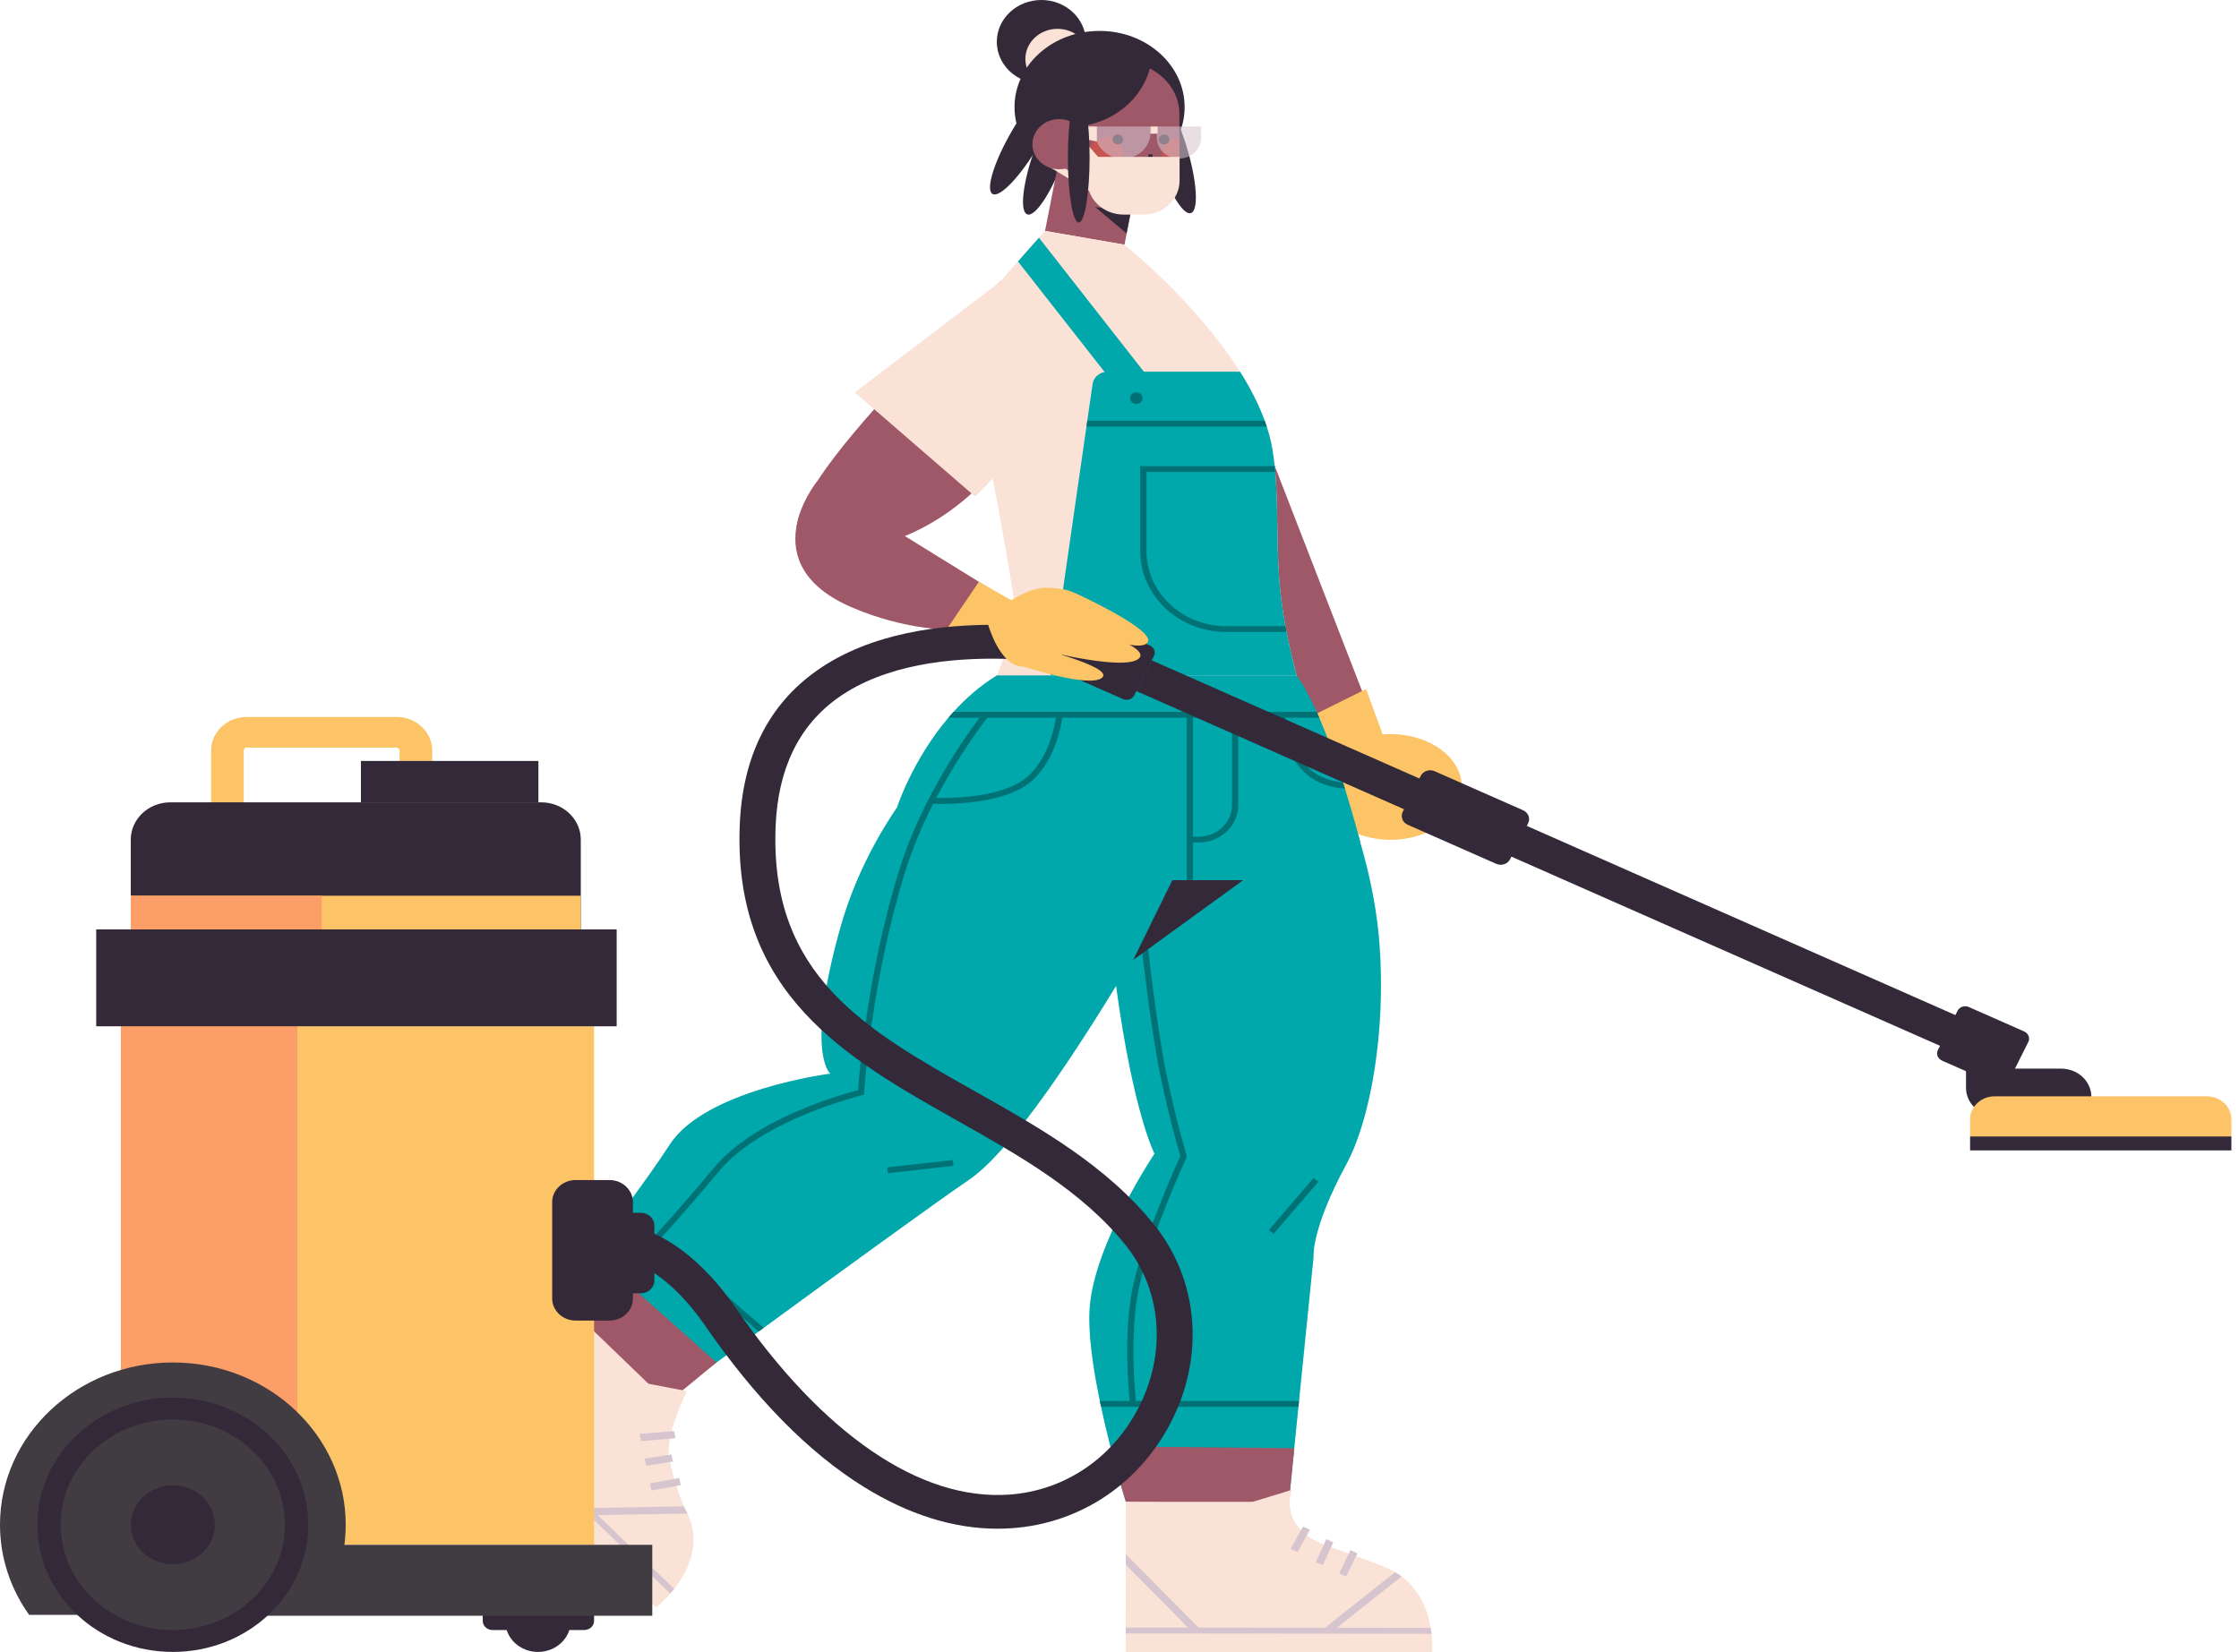 <svg width="229" height="169" viewBox="0 0 229 169" fill="none" xmlns="http://www.w3.org/2000/svg">
<path d="M142.223 85.914C146.249 85.914 149.513 83.493 149.513 80.507C149.513 77.521 146.249 75.101 142.223 75.101C138.197 75.101 134.934 77.521 134.934 80.507C134.934 83.493 138.197 85.914 142.223 85.914Z" fill="#FCC467"/>
<path d="M130.269 47.387L141.249 75.69L139.429 80.122C139.429 80.122 131.892 71.549 128.594 66.398C122.659 57.13 130.269 47.387 130.269 47.387Z" fill="#9F5868"/>
<path d="M133.807 73.423L139.721 70.49L141.638 75.74L139.145 81.584L133.807 73.423Z" fill="#FCC467"/>
<path d="M137.723 119.066C134.064 125.806 134.349 128.608 134.349 128.608L132.863 143.322L132.802 143.922L131.821 153.65L115.153 153.632C115.153 153.632 113.705 149.042 112.613 143.922C112.568 143.724 112.526 143.523 112.485 143.322C111.772 139.869 111.248 136.245 111.456 133.674C111.983 127.117 118.079 118.021 118.079 118.021C118.079 118.021 115.942 113.999 114.152 100.88C114.152 100.874 114.152 100.871 114.149 100.868V100.865C112.81 91.017 113.194 80.32 113.469 75.601C113.558 74.032 113.638 73.123 113.638 73.123H133.776C133.776 73.123 140.128 84.258 141.08 96.408C141.796 105.545 140.132 114.623 137.723 119.066Z" fill="#00A7AB"/>
<path d="M115.574 143.655C115.565 143.584 114.73 136.465 115.952 131.228C117.095 126.33 120.3 119.191 120.718 118.272C120.535 117.655 119.573 114.344 118.666 109.95C117.663 105.092 116.731 96.635 116.723 96.557L117.359 96.499C117.367 96.577 118.296 105.006 119.293 109.836C120.291 114.667 121.353 118.175 121.364 118.21L121.395 118.313L121.35 118.411C121.314 118.488 117.78 126.195 116.576 131.356C115.376 136.497 116.2 143.517 116.208 143.588L115.574 143.655Z" fill="#007275"/>
<path d="M127.53 77.179C127.53 77.179 121.226 89.301 114.149 100.866V100.869C108.8 109.604 103.008 118.025 99.167 120.652C95.426 123.214 85.703 130.288 78.112 135.84C77.939 135.966 77.77 136.092 77.601 136.215C72.23 140.148 68.05 143.226 68.05 143.226L57.002 132.586C57.002 132.586 60.245 128.512 63.533 124.108C63.654 123.94 63.779 123.775 63.9 123.61C65.606 121.313 67.29 118.961 68.504 117.086C72.14 111.464 84.917 109.832 84.917 109.832C84.917 109.832 82.342 107.799 85.917 95.004C89.614 81.772 99.307 74.015 99.307 74.015L113.468 75.602L127.53 77.179Z" fill="#00A7AB"/>
<path d="M60.551 128.037L73.281 139.385L68.116 143.621L57.002 132.585L60.551 128.037Z" fill="#9F5868"/>
<path d="M113.561 147.965L132.377 148.154L131.753 154.434L115.151 153.633C115.151 153.633 113.759 149.142 113.561 147.965Z" fill="#9F5868"/>
<path d="M68.956 162.548C68.825 162.705 68.692 162.871 68.562 163.02C67.776 163.91 67.1 164.429 67.1 164.429L45.236 143.353L46.729 141.986L47.188 141.572L52.042 137.123L52.868 136.36L57.002 132.586L57.004 132.577L68.639 143.793C67.629 144.732 67.063 145.591 66.841 146.434C66.766 146.694 66.729 146.951 66.721 147.214C66.689 147.811 66.812 148.409 67.046 149.029C67.124 149.254 67.228 149.493 67.343 149.725C67.595 150.266 67.92 150.83 68.278 151.419C68.414 151.646 68.549 151.872 68.703 152.103C69.084 152.723 69.504 153.388 69.923 154.098C69.938 154.119 69.946 154.129 69.951 154.149C70.087 154.375 70.202 154.607 70.317 154.839C71.762 157.991 70.338 160.794 68.956 162.548Z" fill="#FAE2D7"/>
<path d="M68.113 154.252C68.113 154.252 65.391 148.863 65.757 145.116C66.123 141.369 66.321 141.56 66.321 141.56L70.261 142.313C70.261 142.313 67.979 146.82 68.443 149.222C68.906 151.624 69.953 154.146 69.953 154.146L68.113 154.252Z" fill="#FAE2D7"/>
<path d="M68.559 163.022L46.727 141.985L47.186 141.564L68.958 162.544C68.823 162.712 68.69 162.872 68.559 163.022Z" fill="#D6C5CF"/>
<path d="M52.288 146.618L51.498 146.575L51.544 145.766L52.044 137.123L52.871 136.362L52.294 146.491L52.288 146.618Z" fill="#D6C5CF"/>
<path d="M70.314 154.837L61.124 154.993L60.452 155.006L60.438 154.341L60.439 154.267L69.927 154.101C69.938 154.116 69.942 154.131 69.953 154.146C70.09 154.375 70.206 154.607 70.314 154.837Z" fill="#D6C5CF"/>
<path d="M65.565 147.426L65.414 146.697L68.941 146.399L69.092 147.128L65.565 147.426Z" fill="#D6C5CF"/>
<path d="M66.091 149.955L65.939 149.226L68.681 148.791L68.832 149.52L66.091 149.955Z" fill="#D6C5CF"/>
<path d="M66.616 152.485L66.465 151.756L69.474 151.202L69.626 151.931L66.616 152.485Z" fill="#D6C5CF"/>
<path d="M146.483 168.999H115.131L115.15 153.633L131.822 153.642V153.65C131.822 155.18 132.174 156.253 132.822 157.04C132.993 157.246 133.184 157.443 133.403 157.613C133.879 157.997 134.441 158.293 135.089 158.534C135.327 158.632 135.575 158.713 135.842 158.793C136.423 158.981 137.061 159.142 137.747 159.312C138.004 159.366 138.262 159.428 138.528 159.491C139.195 159.643 139.9 159.804 140.624 160.001C141.405 160.198 142.082 160.484 142.682 160.833C142.92 160.967 143.139 161.11 143.349 161.271C145.283 162.72 146.045 164.849 146.33 166.53C146.369 166.736 146.397 166.942 146.416 167.13C146.521 168.06 146.493 168.758 146.483 168.999Z" fill="#FAE2D7"/>
<path d="M141.346 161.895C141.346 161.895 140.543 161.386 139.639 161.046C138.057 160.453 134.836 159.807 131.162 157.586C127.792 155.549 128.118 153.641 128.118 153.641L132.129 152.414C132.129 152.414 130.517 156.367 135.921 158.208C141.76 160.197 142.679 160.836 142.679 160.836L141.346 161.895Z" fill="#FAE2D7"/>
<path d="M146.419 167.132L115.135 167.104L115.135 166.502L146.333 166.53C146.368 166.738 146.396 166.939 146.419 167.132Z" fill="#D6C5CF"/>
<path d="M122.641 166.559L122.062 167.062L121.513 166.505L115.143 160.075L115.144 158.996L122.592 166.506L122.641 166.559Z" fill="#D6C5CF"/>
<path d="M143.349 161.273L136.742 166.519L136.007 167.102L135.5 166.538L135.528 166.518L142.679 160.836C142.919 160.968 143.138 161.114 143.349 161.273Z" fill="#D6C5CF"/>
<path d="M132.707 158.779L131.996 158.455L133.267 156.169L133.978 156.493L132.707 158.779Z" fill="#D6C5CF"/>
<path d="M135.293 160.128L134.582 159.804L135.656 157.452L136.368 157.776L135.293 160.128Z" fill="#D6C5CF"/>
<path d="M137.676 161.289L136.965 160.965L138.126 158.576L138.838 158.9L137.676 161.289Z" fill="#D6C5CF"/>
<path d="M106.506 8.554C109.022 8.554 111.062 6.639 111.062 4.277C111.062 1.915 109.022 0 106.506 0C103.991 0 101.951 1.915 101.951 4.277C101.951 6.639 103.991 8.554 106.506 8.554Z" fill="#332938"/>
<path d="M108.157 9.117C109.971 9.117 111.441 7.736 111.441 6.034C111.441 4.331 109.971 2.95 108.157 2.95C106.343 2.95 104.873 4.331 104.873 6.034C104.873 7.736 106.343 9.117 108.157 9.117Z" fill="#FAE2D7"/>
<path d="M121.161 10.969C121.168 6.664 117.279 3.168 112.474 3.162C107.67 3.155 103.769 6.64 103.762 10.945C103.756 15.25 107.645 18.746 112.449 18.753C117.254 18.759 121.154 15.275 121.161 10.969Z" fill="#332938"/>
<path d="M108.862 16.119C107.601 19.596 105.908 22.201 105.08 21.936C104.252 21.671 104.602 18.638 105.863 15.161C107.124 11.683 108.817 9.079 109.645 9.344C110.474 9.608 110.123 12.642 108.862 16.119Z" fill="#332938"/>
<path d="M106.327 14.736C104.444 17.955 102.296 20.245 101.529 19.849C100.762 19.454 101.667 16.523 103.55 13.304C105.433 10.084 107.581 7.795 108.348 8.19C109.115 8.585 108.21 11.516 106.327 14.736Z" fill="#332938"/>
<path d="M121.363 15C122.438 18.532 122.628 21.578 121.787 21.803C120.946 22.029 119.392 19.349 118.316 15.818C117.241 12.286 117.051 9.24 117.892 9.014C118.733 8.788 120.287 11.468 121.363 15Z" fill="#332938"/>
<path d="M116.752 16.148L108.625 14.743L106.883 23.625L115.01 25.03L116.752 16.148Z" fill="#9F5868"/>
<path d="M115.668 21.593L110.779 20.146L115.22 23.878L115.668 21.593Z" fill="#332938"/>
<path d="M116.729 21.695L108.621 20.828L108.636 11.662C108.64 8.694 111.329 6.292 114.641 6.297C117.952 6.302 120.633 8.711 120.628 11.678L120.619 17.723C120.615 19.944 118.94 22.094 116.729 21.695Z" fill="#9F5868"/>
<path d="M120.626 14.173L120.621 17.108C120.508 17.14 120.387 17.158 120.266 17.158C119.478 17.157 118.838 16.475 118.84 15.638C118.841 14.796 119.483 14.121 120.271 14.122C120.392 14.122 120.513 14.14 120.626 14.173Z" fill="#C75450"/>
<path d="M109.399 12.976L107.584 12.973L107.597 5.026L117.876 5.041C117.869 9.43 114.074 12.982 109.399 12.976Z" fill="#332938"/>
<path d="M114.868 15.677C114.866 16.566 114.098 17.285 113.152 17.284C112.206 17.282 111.44 16.561 111.441 15.672C111.443 14.784 112.211 14.065 113.157 14.066C114.103 14.068 114.869 14.789 114.868 15.677Z" fill="#C75450"/>
<path d="M115.286 19.058C114.827 19.058 114.218 18.908 113.623 18.305L113.941 18.028C114.898 18.999 115.838 18.555 115.848 18.55L116.048 18.911C116.042 18.914 115.736 19.058 115.286 19.058Z" fill="#332938"/>
<path d="M114.871 14.263C114.871 14.543 114.628 14.771 114.329 14.77C114.03 14.77 113.789 14.542 113.789 14.261C113.79 13.98 114.032 13.753 114.331 13.754C114.63 13.754 114.872 13.982 114.871 14.263Z" fill="#332938"/>
<path d="M119.606 14.27C119.605 14.55 119.363 14.777 119.064 14.777C118.765 14.776 118.523 14.549 118.523 14.268C118.524 13.987 118.766 13.76 119.065 13.761C119.364 13.761 119.606 13.989 119.606 14.27Z" fill="#332938"/>
<path d="M117.329 16.644C117.308 16.644 117.286 16.642 117.265 16.64L116.061 16.454L116.131 16.053L117.329 16.238C117.384 16.215 117.461 15.997 117.469 15.783L117.901 15.798C117.898 15.887 117.867 16.344 117.613 16.545C117.53 16.61 117.433 16.644 117.329 16.644Z" fill="#332938"/>
<path d="M101.954 69.1C102.871 66.853 103.795 64.135 103.766 62.312C103.756 61.103 102.804 55.754 102.079 51.836C101.622 49.421 101.261 47.552 101.261 47.552L101.319 29.914L104.114 26.746L106.261 24.319L106.871 23.626L114.997 25.03C114.997 25.03 122.304 30.864 126.828 38.025C128.416 40.542 129.662 43.224 130.125 45.87C130.451 47.757 130.554 49.751 130.601 51.836C130.678 54.86 130.64 58.052 131.039 61.301C131.375 64.019 132.033 66.871 132.611 69.1C133.231 71.47 133.774 73.123 133.774 73.123H100.117C100.117 73.123 101.04 71.344 101.954 69.1Z" fill="#FAE2D7"/>
<path d="M117.491 38.663L114.603 40.13L104.113 26.746L106.26 24.319L117.491 38.663Z" fill="#00A7AB"/>
<path d="M132.61 69.1H107.455L111.12 43.641L111.206 43.041L111.746 39.288C111.851 38.565 112.51 38.025 113.286 38.025H126.827C127.849 39.645 128.731 41.337 129.351 43.041C129.424 43.242 129.494 43.44 129.558 43.641C129.804 44.385 129.996 45.129 130.124 45.87C130.226 46.464 130.306 47.072 130.37 47.688C130.392 47.885 130.412 48.087 130.424 48.287C130.526 49.436 130.571 50.621 130.6 51.836C130.677 54.86 130.638 58.052 131.038 61.3C131.15 62.212 131.3 63.139 131.469 64.054C131.507 64.255 131.546 64.453 131.587 64.654C131.897 66.25 132.268 67.783 132.61 69.1Z" fill="#00A7AB"/>
<path d="M109.277 12.532L108.709 12.964L111.894 16.655L112.462 16.223L109.277 12.532Z" fill="#FAE2D7"/>
<path d="M107.549 16.399L107.156 16.977L112.672 20.28L113.065 19.701L107.549 16.399Z" fill="#FAE2D7"/>
<path d="M107.77 13.583L112.197 14.482V12.941H107.77V13.583Z" fill="#FAE2D7"/>
<path d="M111.063 14.756C111.061 16.174 109.835 17.322 108.324 17.32C106.814 17.317 105.592 16.166 105.594 14.748C105.596 13.33 106.822 12.182 108.333 12.185C109.843 12.187 111.065 13.338 111.063 14.756Z" fill="#9F5868"/>
<path opacity="0.56" d="M117.668 12.941V13.574C117.668 15.038 116.403 16.223 114.847 16.223C113.627 16.223 112.585 15.494 112.195 14.477V12.942L117.668 12.941Z" fill="#D6C5CF"/>
<path opacity="0.56" d="M120.585 16.223C119.337 16.223 118.324 15.272 118.324 14.1V12.941H122.846V14.1C122.846 15.272 121.834 16.223 120.585 16.223Z" fill="#D6C5CF"/>
<path d="M118.396 12.941H117.668V13.673H118.396V12.941Z" fill="#FAE2D7"/>
<path d="M116.944 21.953H114.915C112.87 21.953 111.213 20.397 111.213 18.477V16.048H120.646V18.477C120.646 20.397 118.988 21.953 116.944 21.953Z" fill="#FAE2D7"/>
<path d="M111.442 16.115C111.442 19.788 110.945 22.765 110.331 22.765C109.718 22.765 109.221 19.788 109.221 16.115C109.221 12.442 109.718 9.464 110.331 9.464C110.945 9.464 111.442 12.442 111.442 16.115Z" fill="#332938"/>
<path d="M139.145 86.227C139.145 86.227 131.873 94.059 117.16 97.191C116.735 93.759 101.277 86.644 94.696 83.764C94.494 83.674 94.299 83.59 94.117 83.512C92.667 82.879 91.775 82.51 91.775 82.51C91.775 82.51 93.341 77.728 96.996 73.423C97.169 73.222 97.344 73.022 97.523 72.823C98.773 71.447 100.242 70.145 101.952 69.098H132.618C133.321 70.064 134.014 71.365 134.669 72.823C134.755 73.022 134.845 73.219 134.934 73.423C135.845 75.541 136.679 77.923 137.359 80.05C137.426 80.263 137.493 80.47 137.557 80.677C138.532 83.794 139.145 86.227 139.145 86.227Z" fill="#00A7AB"/>
<path d="M122.016 73.124H121.377V90.045H122.016V73.124Z" fill="#007275"/>
<path d="M102.253 28.855C102.253 28.855 74.324 54.529 83.232 56.007C99.324 58.679 114.624 35.286 102.253 28.855Z" fill="#9F5868"/>
<path d="M83.549 49.278L106.435 63.422C106.435 63.422 97.496 66.531 87.232 62.182C76.666 57.706 83.549 49.278 83.549 49.278Z" fill="#9F5868"/>
<path d="M103.67 61.541L100.117 59.518L96.002 65.6L104.682 65.999L103.67 61.541Z" fill="#FCC467"/>
<path d="M102.251 28.855L87.428 40.147L99.729 50.797C99.729 50.797 117.315 34.511 102.251 28.855Z" fill="#FAE2D7"/>
<path d="M67.304 126.95L66.838 126.539C66.854 126.523 68.516 124.85 73.029 119.457C77.299 114.353 86.188 111.929 87.762 111.532C87.875 109.906 88.702 99.533 91.959 89.035C93.995 82.469 97.744 76.664 100.53 72.95L101.052 73.296C98.294 76.972 94.584 82.716 92.572 89.203C89.064 100.51 88.392 111.672 88.386 111.784L88.373 112.005L88.144 112.058C88.043 112.082 77.99 114.498 73.531 119.828C68.994 125.25 67.371 126.883 67.304 126.95Z" fill="#007275"/>
<path d="M78.112 135.84C77.94 135.966 77.77 136.093 77.601 136.216L63.533 124.108C63.655 123.94 63.779 123.775 63.901 123.61L78.112 135.84Z" fill="#007275"/>
<path d="M115.9 98.203L119.905 90.045H127.147L115.9 98.203Z" fill="#332938"/>
<path d="M132.862 143.321L132.802 143.921H112.612C112.567 143.723 112.526 143.522 112.484 143.321H132.862Z" fill="#007275"/>
<path d="M134.935 73.423H96.996C97.169 73.222 97.344 73.021 97.523 72.823H134.669C134.756 73.021 134.845 73.219 134.935 73.423Z" fill="#007275"/>
<path d="M96.35 82.243C95.712 82.243 95.297 82.22 95.228 82.216L95.269 81.617C95.341 81.621 102.558 82.013 105.327 79.24C107.694 76.869 108.029 73.138 108.032 73.101L108.669 73.147C108.656 73.308 108.312 77.127 105.794 79.65C103.482 81.965 98.57 82.243 96.35 82.243Z" fill="#007275"/>
<path d="M137.557 80.676C136.263 80.586 134.467 80.181 133.196 78.783C131.269 76.665 130.876 73.99 130.815 73.423C130.806 73.366 130.803 73.33 130.803 73.317L131.439 73.272C131.439 73.276 131.445 73.329 131.458 73.423C131.538 74.049 131.959 76.5 133.681 78.393C134.726 79.539 136.209 79.932 137.359 80.049C137.426 80.263 137.493 80.469 137.557 80.676Z" fill="#007275"/>
<path d="M122.574 86.195H121.695V85.595H122.574C124.468 85.595 126.009 84.149 126.009 82.37V73.124H126.648V82.37C126.648 84.479 124.821 86.195 122.574 86.195Z" fill="#007275"/>
<path d="M97.446 118.675L90.736 119.424L90.812 120.02L97.522 119.271L97.446 118.675Z" fill="#007275"/>
<path d="M134.347 120.515L129.768 125.841L130.265 126.218L134.844 120.892L134.347 120.515Z" fill="#007275"/>
<path d="M102.025 156.388C97.523 156.388 92.924 154.948 88.33 152.096C82.704 148.604 77.246 143.054 72.11 135.601C68.492 130.352 65.032 129.206 64.998 129.195L66.105 125.91C66.578 126.047 70.853 127.434 75.192 133.729C84.149 146.727 94.101 153.538 103.212 152.901C109.007 152.497 114.031 149.021 116.652 143.602C119.314 138.098 118.737 131.892 115.147 127.406C110.703 121.852 104.199 118.187 97.909 114.643C86.629 108.287 74.964 101.715 75.66 84.403C75.941 77.41 78.596 72.092 83.552 68.597C94.515 60.864 112.714 65.008 113.484 65.189L112.596 68.532C112.425 68.492 95.306 64.607 85.749 71.357C81.725 74.198 79.565 78.632 79.328 84.533C78.714 99.808 88.484 105.314 99.798 111.688C106.389 115.403 113.206 119.243 118.082 125.336C122.477 130.829 123.21 138.374 119.994 145.026C116.81 151.611 110.637 155.839 103.483 156.337C102.998 156.371 102.512 156.388 102.025 156.388Z" fill="#332938"/>
<path d="M117.781 67.55L116.207 70.692L203.701 109.319L205.275 106.177L117.781 67.55Z" fill="#332938"/>
<path d="M118.016 67.117L116.008 71.126C115.804 71.533 115.288 71.707 114.856 71.516L109.187 69.013C108.754 68.822 108.568 68.338 108.772 67.931L110.78 63.922C110.984 63.516 111.499 63.342 111.932 63.532L117.601 66.035C118.033 66.227 118.219 66.711 118.016 67.117Z" fill="#332938"/>
<path d="M207.447 106.602L205.44 110.611C205.236 111.018 204.72 111.192 204.287 111.001L198.619 108.499C198.186 108.307 198 107.823 198.204 107.417L200.211 103.408C200.415 103.001 200.931 102.827 201.364 103.018L207.032 105.521C207.465 105.712 207.651 106.196 207.447 106.602Z" fill="#332938"/>
<path d="M156.291 84.225L154.454 87.892C154.203 88.393 153.568 88.608 153.035 88.373L143.982 84.376C143.449 84.141 143.22 83.544 143.471 83.043L145.308 79.376C145.559 78.875 146.194 78.66 146.727 78.895L155.78 82.892C156.313 83.128 156.542 83.724 156.291 84.225Z" fill="#332938"/>
<path d="M213.902 114.183H204.166C202.462 114.183 201.08 112.886 201.08 111.286V109.324H210.816C212.52 109.324 213.902 110.621 213.902 112.222V114.183Z" fill="#332938"/>
<path d="M228.22 116.25H201.496V117.688H228.22V116.25Z" fill="#332938"/>
<path d="M225.7 112.154H204.016C202.624 112.154 201.496 113.214 201.496 114.52V116.25H228.22V114.52C228.22 113.214 227.092 112.154 225.7 112.154Z" fill="#FCC467"/>
<path d="M24.931 84.767H21.594V76.769C21.594 74.881 23.23 73.345 25.241 73.345H40.557C42.568 73.345 44.204 74.881 44.204 76.769V77.846H40.867V76.769C40.867 76.609 40.728 76.478 40.557 76.478H25.241C25.07 76.478 24.931 76.608 24.931 76.769V84.767Z" fill="#FCC467"/>
<path d="M60.761 104.99H12.363V158.038H60.761V104.99Z" fill="#FCC467"/>
<path d="M30.407 104.99H12.363V158.038H30.407V104.99Z" fill="#FC9E67"/>
<path d="M50.368 163.836H59.766C60.315 163.836 60.761 164.254 60.761 164.771V165.817C60.761 166.333 60.315 166.752 59.766 166.752H50.368C49.819 166.752 49.373 166.333 49.373 165.817V164.771C49.373 164.254 49.819 163.836 50.368 163.836Z" fill="#332938"/>
<path d="M55.026 168.995C56.874 168.995 58.371 167.59 58.371 165.855C58.371 164.121 56.874 162.715 55.026 162.715C53.179 162.715 51.682 164.121 51.682 165.855C51.682 167.59 53.179 168.995 55.026 168.995Z" fill="#332938"/>
<path d="M66.714 158.038H18.578V165.294H66.714V158.038Z" fill="#413C42"/>
<path d="M35.359 155.982C35.359 159.401 34.26 162.568 32.377 165.206H2.982C1.099 162.568 0 159.401 0 155.982C0 146.821 7.913 139.383 17.68 139.383C27.437 139.383 35.359 146.821 35.359 155.982Z" fill="#413C42"/>
<path d="M17.677 168.995C25.33 168.995 31.534 163.17 31.534 155.985C31.534 148.799 25.33 142.975 17.677 142.975C10.024 142.975 3.82 148.799 3.82 155.985C3.82 163.17 10.024 168.995 17.677 168.995Z" fill="#332938"/>
<path d="M17.677 166.752C24.01 166.752 29.144 161.931 29.144 155.985C29.144 150.038 24.01 145.218 17.677 145.218C11.343 145.218 6.209 150.038 6.209 155.985C6.209 161.931 11.343 166.752 17.677 166.752Z" fill="#413C42"/>
<path d="M17.677 160.022C20.052 160.022 21.978 158.215 21.978 155.985C21.978 153.755 20.052 151.947 17.677 151.947C15.302 151.947 13.377 153.755 13.377 155.985C13.377 158.215 15.302 160.022 17.677 160.022Z" fill="#332938"/>
<path d="M63.071 95.08H9.84V104.99H63.071V95.08Z" fill="#332938"/>
<path d="M55.345 82.079H17.432C15.193 82.079 13.377 83.784 13.377 85.887V95.08H59.401V85.887C59.401 83.784 57.585 82.079 55.345 82.079Z" fill="#332938"/>
<path d="M55.067 77.847H36.914V82.079H55.067V77.847Z" fill="#332938"/>
<path d="M62.327 135.096H58.882C57.552 135.096 56.475 134.084 56.475 132.836V122.98C56.475 121.732 57.552 120.72 58.882 120.72H62.327C63.657 120.72 64.734 121.732 64.734 122.98V132.836C64.735 134.084 63.657 135.096 62.327 135.096Z" fill="#332938"/>
<path d="M65.528 124.068H64.754C63.981 124.068 63.355 124.656 63.355 125.381V130.996C63.355 131.721 63.981 132.309 64.754 132.309H65.528C66.3 132.309 66.926 131.721 66.926 130.996V125.381C66.926 124.656 66.3 124.068 65.528 124.068Z" fill="#332938"/>
<path d="M59.401 91.634H13.377V95.08H59.401V91.634Z" fill="#FCC467"/>
<path d="M32.906 91.634H13.377V95.08H32.906V91.634Z" fill="#FC9E67"/>
<path d="M109.862 60.622C109.862 60.622 118.599 64.592 117.322 65.796C116.046 67.001 108.248 63.405 108.248 63.405L109.862 60.622Z" fill="#FCC467"/>
<path d="M104.98 65.999C104.98 65.999 114.066 68.189 112.718 69.332C111.37 70.475 104.014 67.974 104.014 67.974L104.98 65.999Z" fill="#FCC467"/>
<path d="M104.724 68.19C102.095 68.296 100.893 63.317 100.893 63.317C100.893 63.317 104.38 60.089 107.011 60.128C110.841 60.186 111.446 61.559 110.537 64.303C109.628 67.046 107.353 68.085 104.724 68.19Z" fill="#FCC467"/>
<path d="M108.489 63.406C108.489 63.406 117.796 65.921 116.527 67.319C115.257 68.716 106.912 66.588 106.912 66.588L108.489 63.406Z" fill="#FCC467"/>
<path d="M131.469 64.054H125.411C120.919 64.054 117.264 60.623 117.264 56.405V48.287H130.424C130.412 48.086 130.393 47.886 130.37 47.688H116.625V56.405C116.625 60.953 120.568 64.654 125.412 64.654H131.588C131.546 64.453 131.507 64.255 131.469 64.054Z" fill="#007275"/>
<path d="M129.56 43.641H111.121L111.207 43.041H129.352C129.425 43.242 129.496 43.44 129.56 43.641Z" fill="#007275"/>
<path d="M116.86 40.73C116.86 41.061 116.574 41.33 116.221 41.33C115.868 41.33 115.582 41.061 115.582 40.73C115.582 40.398 115.868 40.13 116.221 40.13C116.574 40.13 116.86 40.398 116.86 40.73Z" fill="#007275"/>
</svg>
